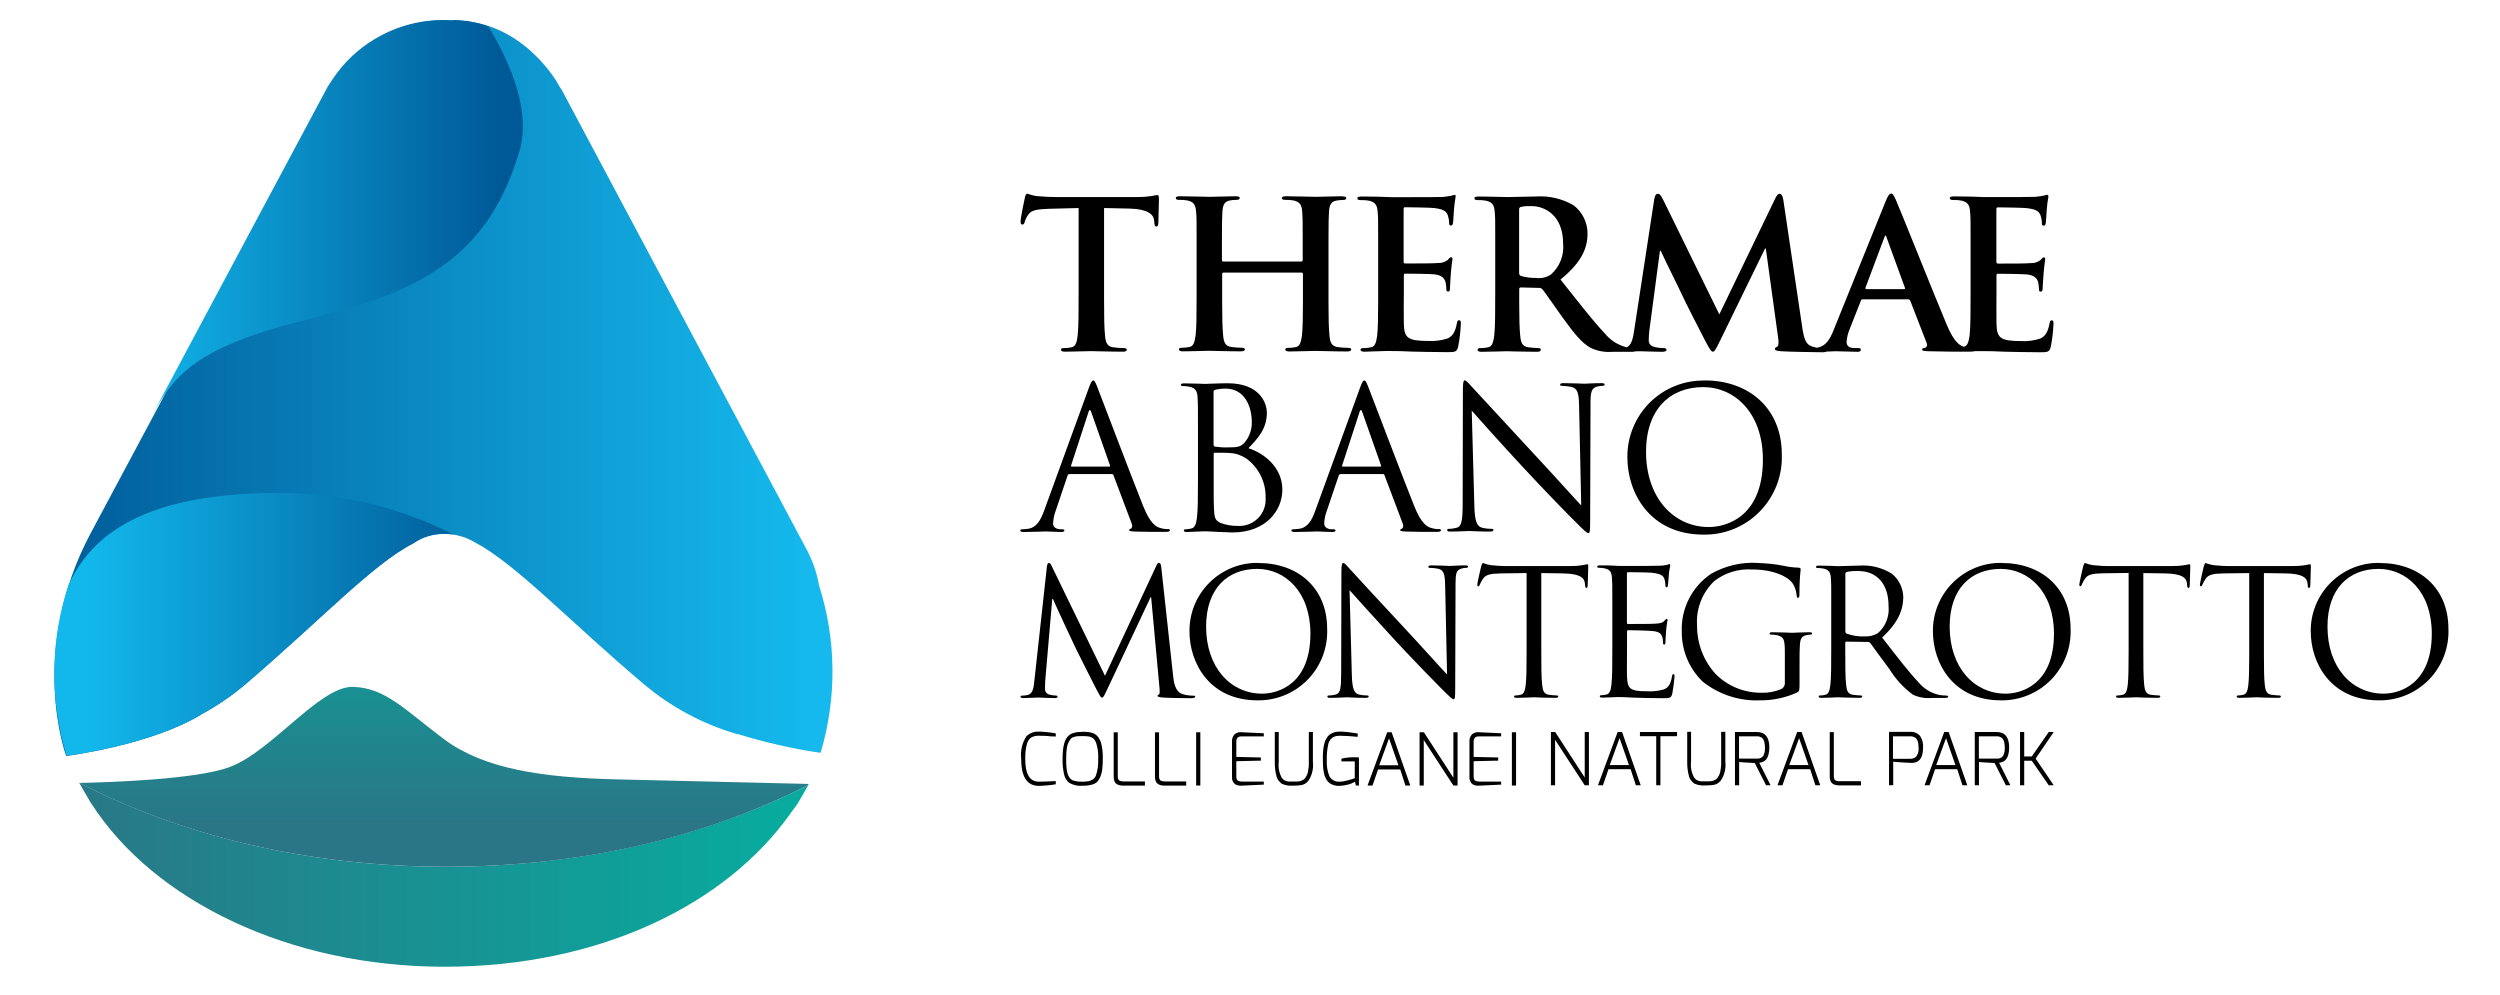 <?xml version="1.0" encoding="UTF-8"?>
<svg id="Livello_2" data-name="Livello 2" xmlns="http://www.w3.org/2000/svg" xmlns:xlink="http://www.w3.org/1999/xlink" viewBox="0 0 221 88">
  <defs>
    <style>
      .cls-1 {
        fill: url(#Sfumatura_senza_nome);
      }

      .cls-2 {
        fill: #fff;
      }

      .cls-3 {
        fill: url(#Sfumatura_senza_nome_5);
      }

      .cls-4 {
        fill: url(#Sfumatura_senza_nome_3);
      }

      .cls-5 {
        fill: url(#Sfumatura_senza_nome_3-2);
      }

      .cls-6 {
        fill: url(#Sfumatura_senza_nome_5-2);
      }
    </style>
    <linearGradient id="Sfumatura_senza_nome" data-name="Sfumatura senza nome" x1="-814.43" y1="178.17" x2="-813.47" y2="178.17" gradientTransform="translate(58494.73 12131.42) scale(71.82 -67.9)" gradientUnits="userSpaceOnUse">
      <stop offset="0" stop-color="#005997"/>
      <stop offset="1" stop-color="#15b9ed"/>
    </linearGradient>
    <linearGradient id="Sfumatura_senza_nome_3" data-name="Sfumatura senza nome 3" x1="-803.44" y1="175.81" x2="-802.49" y2="175.81" gradientTransform="translate(29598.58 4319.92) scale(36.83 -24.26)" gradientUnits="userSpaceOnUse">
      <stop offset="0" stop-color="#12b8ec"/>
      <stop offset="1" stop-color="#005997"/>
    </linearGradient>
    <linearGradient id="Sfumatura_senza_nome_3-2" data-name="Sfumatura senza nome 3" x1="-801.98" y1="177.05" x2="-801.03" y2="177.05" gradientTransform="translate(27743.5 6598.85) scale(34.58 -37.16)" xlink:href="#Sfumatura_senza_nome_3"/>
    <linearGradient id="Sfumatura_senza_nome_5" data-name="Sfumatura senza nome 5" x1="-813.65" y1="174.29" x2="-812.69" y2="174.29" gradientTransform="translate(54747.26 3036.61) scale(67.28 -16.98)" gradientUnits="userSpaceOnUse">
      <stop offset="0" stop-color="#2a7686"/>
      <stop offset="1" stop-color="#08ab9e"/>
    </linearGradient>
    <linearGradient id="Sfumatura_senza_nome_5-2" data-name="Sfumatura senza nome 5" x1="-831.33" y1="167.18" x2="-829.84" y2="167.18" gradientTransform="translate(11292.83 -13718.73) rotate(-90) scale(16.59 -67.31)" xlink:href="#Sfumatura_senza_nome_5"/>
  </defs>
  <g id="Livello_1-2" data-name="Livello 1">
    <g id="logo-thermaeabanomontegrotto">
      <rect class="cls-2" width="221" height="88"/>
      <path id="lettering" d="m113.04,64.72v2.65c-.06.48.04.98.28,1.4.05.07.12.13.19.19.16.09.34.14.53.13.07,0,.17,0,.32,0h.03c.2.01.4,0,.6-.05.08-.03.16-.07.23-.11.06-.04.11-.09.16-.15.05-.07.09-.14.13-.22.05-.09.08-.2.11-.3.06-.29.09-.6.08-.9v-2.65h.36v2.65c.07.6-.08,1.2-.42,1.69-.08.09-.17.16-.27.23-.1.06-.21.1-.32.12-.22.04-.44.05-.67.05h-.07c-.34.03-.68-.02-.99-.16-.09-.07-.17-.14-.25-.23-.1-.11-.17-.23-.21-.37-.12-.43-.18-.88-.17-1.33v-2.65h.37Zm-21.21-.05c.17,0,.4.02.71.05.31.03.57.07.79.11v.28c-.07,0-.14,0-.2-.01h-.21s-.26-.03-.26-.03l-.27-.02c-.21,0-.4-.01-.56-.01-.24-.01-.48.04-.69.17-.34.22-.51.85-.51,1.87,0,1.35.4,2.02,1.2,2.02.42,0,.89-.02,1.41-.05h.09s0,.28,0,.28c-.21.04-.47.07-.78.1-.3.03-.55.04-.72.04-1.04,0-1.56-.8-1.56-2.4-.08-.7.09-1.4.46-1.98.29-.29.69-.44,1.1-.41Zm3.76.02c.26,0,.45,0,.57.02.13.01.26.04.39.08.12.03.23.09.33.16.1.08.18.18.25.28.09.13.15.28.2.43.11.41.16.84.16,1.26,0,.36-.01.72-.05,1.08-.02.22-.08.43-.16.64-.06.15-.14.29-.24.42-.09.11-.22.2-.35.25-.31.11-.65.16-.98.15-.41.04-.82-.05-1.18-.25-.22-.17-.38-.42-.45-.69-.11-.46-.16-.93-.15-1.41,0-.27.01-.55.04-.82.02-.21.06-.41.12-.62.04-.15.11-.3.2-.43.07-.11.16-.2.26-.28.1-.07.21-.13.33-.16.23-.07.47-.1.72-.1Zm22.75-.02c.28,0,.55.02.83.05.34.04.63.08.85.12v.29h-.12s-.29-.03-.29-.03c-.12,0-.24-.02-.38-.03-.33-.02-.59-.03-.8-.03-.17,0-.34.02-.5.09-.12.05-.23.14-.32.24-.09.12-.16.26-.19.41-.1.47-.15.95-.13,1.43-.03.49.05.98.24,1.43.18.31.54.49.9.46.18,0,.37-.03.55-.08.19-.04.37-.09.55-.15l.23-.08v-1.48h-1.18v-.24c.36-.09.73-.13,1.11-.13.14,0,.28,0,.44.02v2.48h-.27l-.08-.33c-.22.12-.46.22-.71.27-.21.05-.42.08-.64.09h-.15c-.12,0-.24-.03-.36-.06-.13-.04-.26-.09-.37-.17-.11-.08-.2-.17-.27-.29-.07-.12-.13-.24-.18-.37-.05-.15-.08-.3-.1-.46h0c-.03-.17-.05-.34-.05-.51,0-.17-.01-.37-.01-.61s0-.47.03-.69c.02-.22.06-.43.12-.64.05-.19.14-.37.25-.53.11-.14.26-.26.43-.33.18-.09.38-.13.58-.13Zm31.15.03v2.65c-.06.48.04.97.28,1.4.06.07.12.13.19.19.16.09.34.14.53.13.07,0,.17,0,.32,0h.03c.2.01.4,0,.6-.05.08-.03.16-.07.23-.11.06-.04.12-.09.16-.15.05-.07.09-.14.13-.22.05-.09.08-.2.11-.3.06-.29.09-.6.08-.9v-2.65h.37v2.65c.07.6-.08,1.2-.42,1.69-.08.09-.17.16-.27.23-.1.06-.21.1-.32.12-.22.04-.44.05-.67.05h-.07c-.34.03-.68-.02-.99-.16-.09-.07-.17-.14-.25-.23-.1-.11-.17-.23-.21-.37-.12-.43-.18-.88-.17-1.33v-2.65h.37Zm-39.75.03l1.98.09v.28h-1.98c-.13-.01-.25.03-.35.12-.07.1-.11.22-.1.35v1.34l2.17.05v.28l-2.17.05v1.35c0,.2.06.33.17.39.11.04.22.06.34.06h1.92v.27l-1.92.09h-.14c-.07,0-.14,0-.21-.02-.09-.02-.18-.05-.26-.1-.21-.16-.31-.43-.28-.69v-3.08c-.02-.23.06-.47.22-.64.15-.13.34-.2.53-.2h.05Zm20.98,0l1.98.09v.28h-1.98c-.13-.01-.25.03-.35.12-.07.1-.11.22-.1.35v1.34l2.17.05v.28l-2.17.05v1.35c0,.2.06.33.17.39.11.04.22.06.34.06h1.92v.27l-1.92.09h-.14c-.07,0-.14,0-.2-.02-.09-.02-.18-.05-.26-.1-.21-.16-.31-.43-.28-.69v-3.08c-.02-.23.06-.47.22-.64.15-.13.34-.2.54-.2h.05Zm-31.91,0v3.9c0,.2.06.33.17.39.11.04.22.06.34.06h1.89v.37h-1.89c-.43,0-.7-.13-.8-.38-.05-.14-.07-.28-.07-.43v-3.9h.37Zm3.65,0v3.9c0,.2.06.33.17.39.11.04.22.06.34.06h1.89v.37h-1.89c-.43,0-.69-.13-.8-.38-.05-.14-.08-.29-.07-.43v-3.9h.37Zm20.56,0l1.65,4.71h-.43l-.46-1.42h-1.96l-.49,1.42h-.44s1.74-4.71,1.74-4.71h.39Zm11,0v4.71h-.37v-4.71h.37Zm-8.15,0l2.61,4.02v-4.02h.37v4.71h-.37l-2.62-4.02v4.02h-.37v-4.71h.37Zm-19.76,0v4.71h-.37v-4.71h.37Zm56-.02v3.9c0,.2.06.33.17.39.11.04.22.07.34.06h1.89v.37h-1.89c-.43,0-.69-.13-.8-.38-.05-.14-.08-.29-.07-.43v-3.9h.37Zm10.15,0l1.65,4.71h-.43l-.46-1.42h-1.96l-.49,1.42h-.44s1.74-4.71,1.74-4.71h.39Zm-13,0l1.65,4.71h-.43l-.46-1.42h-1.96l-.49,1.42h-.44s1.74-4.71,1.74-4.71h.39Zm-15.87,0l1.65,4.71h-.43l-.46-1.42h-1.96l-.49,1.42h-.44s1.74-4.71,1.74-4.71h.39Zm-5.91,0l2.61,4.02v-4.02h.37v4.71h-.37l-2.62-4.02v4.02h-.37v-4.71h.37Zm17.83,0c.73,0,1.1.46,1.1,1.37,0,.2-.02.41-.07.6-.03.14-.08.27-.16.39-.06.09-.14.16-.23.22-.13.08-.28.12-.43.14l1,1.99h-.4l-1-1.97c-.06,0-.3-.01-.73-.04-.43-.03-.64-.04-.65-.05v2.06h-.37v-4.71h1.92Zm21.2,0c.73,0,1.1.46,1.1,1.37,0,.2-.02.41-.07.6-.03.14-.08.27-.16.39-.06.09-.14.16-.23.22-.13.08-.28.12-.43.14l1,1.99h-.4l-1-1.97c-.06,0-.3-.01-.73-.04-.43-.03-.64-.04-.65-.05v2.06h-.37v-4.71h1.92Zm-6.76.37c.19.29.27.63.25.97,0,.79-.23,1.24-.7,1.35-.13.03-.26.05-.4.04-.15,0-.43-.02-.87-.05-.43-.03-.66-.05-.67-.06v2.08h-.37v-4.71h1.88c.33-.03.66.11.87.37Zm9.19-.37v2.16h.67l1.5-2.16h.44l-1.6,2.35,1.6,2.36h-.44l-1.5-2.17h-.67v2.17h-.37v-4.71h.37Zm-30.69,0v.37h-1.47v4.34h-.37v-4.34h-1.44v-.37h3.28Zm-52.54.36c-.2,0-.35,0-.45.01-.12.01-.23.04-.34.07-.11.03-.22.1-.29.19-.08.11-.14.23-.2.35h0c-.08.18-.12.38-.14.58-.03.26-.04.53-.04.79,0,.29,0,.53.02.72.01.17.04.33.07.49.03.12.07.24.13.36.05.09.12.17.19.24.07.07.16.12.26.14.22.06.45.1.68.09.21,0,.41,0,.61-.04.14-.03.28-.08.4-.16.12-.09.22-.21.27-.35.16-.46.22-.95.2-1.43.03-.48-.03-.95-.17-1.41-.03-.09-.07-.18-.12-.26-.04-.07-.1-.13-.16-.18-.06-.04-.12-.08-.19-.11-.07-.03-.15-.05-.22-.06-.17-.02-.35-.03-.52-.03Zm27.08.2l-.87,2.38h1.7l-.83-2.38Zm36.25-.02l-.87,2.38h1.7l-.83-2.38Zm-15.87,0l-.87,2.38h1.7l-.83-2.38Zm28.86,0l-.87,2.38h1.7l-.83-2.38Zm-3.18-.16h-1.51v1.99h1.51c.19,0,.37-.05.52-.17.19-.24.27-.54.23-.84,0-.48-.12-.78-.36-.9-.12-.06-.26-.09-.39-.08Zm7.64,0h-1.56v1.97h1.56c.22.03.44-.06.58-.23.12-.24.17-.5.15-.77h0c0-.17-.02-.34-.06-.5-.03-.12-.09-.22-.17-.31-.14-.11-.32-.17-.49-.16Zm-21.2,0h-1.56v1.97h1.56c.22.03.44-.06.58-.23.12-.24.17-.5.15-.77h0c0-.17-.02-.34-.06-.5-.03-.12-.09-.22-.17-.31-.14-.11-.32-.17-.49-.16Zm.09-15.32c.79.02,1.58.1,2.36.26.41.09.83.14,1.25.15.16.02.19.08.19.14-.08.73-.11,1.47-.11,2.2,0,.25-.03.33-.14.33-.08,0-.09-.09-.11-.23-.03-.36-.14-.71-.33-1.02-.39-.59-1.64-1.26-3.63-1.26-1.19-.07-2.36.29-3.31,1.02-1.07,1.02-1.63,2.46-1.53,3.93-.01,1.59.57,3.12,1.64,4.29,1.07,1.08,2.53,1.67,4.05,1.66.6.02,1.2-.09,1.76-.33.2-.1.33-.32.31-.54v-2.63c0-1.26-.08-1.43-.7-1.59-.17-.03-.35-.05-.53-.05-.06,0-.12-.03-.12-.09,0-.09.08-.12.25-.12.7,0,1.67.05,1.75.05s1.05-.05,1.51-.05c.17,0,.25.03.25.12,0,.06-.06.09-.12.09-.13,0-.26.02-.39.05-.42.08-.54.34-.57.88-.03.42-.03.83-.03,1.34v2c0,.7-.02.73-.2.84-1.03.47-2.15.71-3.28.7-1.84.08-3.64-.51-5.09-1.66-1.19-1.16-1.86-2.75-1.84-4.42-.08-2.03.9-3.96,2.58-5.1,1.25-.71,2.68-1.05,4.11-.97Zm-44.13,0c3.48,0,6.07,2.2,6.07,5.81.07,1.67-.55,3.3-1.72,4.5-1.17,1.2-2.78,1.86-4.45,1.83-4.23,0-6-3.3-6-6.09-.02-1.62.62-3.18,1.77-4.32,1.15-1.14,2.7-1.77,4.32-1.74h0Zm65.72,0c3.48,0,6.07,2.2,6.07,5.81.07,1.67-.55,3.3-1.72,4.5-1.17,1.2-2.78,1.86-4.45,1.83-4.23,0-6-3.3-6-6.09-.02-1.62.62-3.18,1.77-4.32,1.15-1.14,2.7-1.77,4.32-1.74h0Zm33.4,0c3.48,0,6.07,2.2,6.07,5.81.07,1.67-.55,3.3-1.72,4.5s-2.78,1.86-4.45,1.83c-4.23,0-6-3.3-6-6.09-.02-1.62.62-3.18,1.77-4.32s2.7-1.77,4.32-1.74h0Zm-91.61,0c.12,0,.39.34.54.5.23.26,2.53,2.76,4.91,5.31,1.53,1.64,3.21,3.53,3.71,4.04l-.17-7.87c-.02-1.01-.13-1.35-.6-1.47-.25-.05-.5-.08-.76-.08-.11,0-.12-.05-.12-.11,0-.09.12-.11.31-.11.7,0,1.44.05,1.61.05s.68-.05,1.31-.05c.17,0,.28.02.28.11,0,.06-.06.11-.17.11-.13,0-.25.01-.37.05-.51.11-.57.45-.57,1.38l-.03,9.08c0,1.02-.03,1.1-.14,1.1-.12,0-.31-.17-1.13-.99-.17-.16-2.39-2.43-4.03-4.2-1.79-1.94-3.54-3.89-4.04-4.45l.2,7.42c.03,1.27.19,1.67.6,1.8.25.06.51.09.77.09.08,0,.12.03.12.09,0,.09-.09.12-.28.12-.88,0-1.5-.05-1.64-.05s-.79.05-1.48.05c-.16,0-.25-.02-.25-.12,0-.06.05-.09.12-.09.22,0,.43-.03.64-.09.39-.11.46-.56.46-1.97l.02-8.88c0-.6.05-.77.17-.77Zm28.83.09s.06.06.06.14c0,.11-.08.29-.12.73-.02.15-.05.84-.08,1.02-.02.08-.05.17-.11.17-.09,0-.12-.08-.12-.2,0-.19-.03-.38-.09-.56-.11-.25-.26-.43-1.1-.53-.26-.03-1.95-.05-2.12-.05-.06,0-.09.05-.09.15v4.28c0,.11.02.15.09.15h.25c.58,0,1.92,0,2.21-.03.37-.03.59-.06.73-.22.11-.12.17-.2.23-.2.05,0,.08.03.08.12s-.08.36-.12.87c-.03.31-.06.88-.06.99,0,.12,0,.29-.11.29-.08,0-.11-.06-.11-.14,0-.17-.01-.35-.06-.51-.06-.22-.2-.48-.8-.54-.42-.05-1.95-.08-2.21-.08-.03,0-.06,0-.08.03-.02.02-.03.05-.03.08v1.36c0,.53-.02,2.32,0,2.65.04,1.07.27,1.28,1.79,1.28.5.03,1-.03,1.48-.17.4-.17.59-.48.7-1.12.03-.17.06-.23.14-.23.09,0,.09.12.09.23-.04.5-.11,1-.2,1.5-.1.37-.21.4-.71.4h-.12c-1.16,0-2.01-.03-2.61-.05-.6-.03-.97-.05-1.21-.05h-.06c-.1,0-.31,0-.55.02-.31,0-.66.03-.9.03-.17,0-.25-.03-.25-.12,0-.05.03-.09.12-.09.16,0,.31-.03.46-.06.31-.06.39-.4.45-.85.08-.65.08-1.87.08-3.36v-2.73s0-1.47,0-1.47c0-1.16,0-1.5-.03-1.87-.03-.53-.15-.77-.66-.88-.17-.03-.35-.05-.53-.05-.06,0-.12-.03-.12-.09,0-.09.08-.12.25-.12.36,0,.77,0,1.11.02l.64.03h.71c.96,0,2.58,0,2.83-.02.22,0,.45-.04.66-.08.08-.02.14-.08.22-.08Zm-45.12-.09c.11,0,.16.12.19.42l1.04,9.53c.06.56.17,1.43.83,1.64.33.1.67.14,1.01.14.08,0,.12.02.12.08,0,.09-.14.14-.32.14h-.2c-.56,0-1.88-.02-2.38-.06-.36-.03-.43-.08-.43-.15,0-.06.03-.09.11-.11.08-.02.09-.28.06-.56l-.74-8.04h-.05l-3.79,8.05c-.33.68-.37.82-.51.82-.11,0-.18-.15-.48-.72-.37-.7-1.53-3.04-1.77-3.51l-.04-.08c-.14-.27-1.87-3.99-2.04-4.41h-.06l-.62,7.19c-.02.25-.02.53-.02.79,0,.23.17.43.4.48.19.05.39.07.59.08.06,0,.12.03.12.08,0,.11-.09.14-.28.14-.57,0-1.31-.05-1.44-.05-.14,0-.88.05-1.3.05-.15,0-.26-.03-.26-.14,0-.05.08-.08.15-.08.16,0,.31-.01.46-.05.51-.09.56-.7.62-1.29l1.11-10.1c.02-.17.08-.28.17-.28s.15.06.23.23l4.73,9.74,4.54-9.73c.06-.14.12-.25.23-.25Zm64.71.9c.66.5,1.05,1.28,1.07,2.11,0,1.15-.48,2.29-1.87,3.58,1.27,1.63,2.32,3.01,3.22,3.96.48.58,1.15.98,1.88,1.12.2.03.4.05.6.05.08,0,.14.05.14.09,0,.09-.09.12-.37.12h-1.1c-.57.05-1.14-.05-1.65-.29-.84-.62-1.54-1.39-2.09-2.28-.65-.85-1.38-1.89-1.68-2.29-.05-.06-.12-.1-.2-.09l-1.9-.03c-.08,0-.11.05-.11.12v.37c0,1.49,0,2.71.08,3.36.05.45.14.79.6.85.23.03.46.05.7.06.09,0,.12.05.12.09,0,.08-.08.12-.25.12-.85,0-1.83-.05-1.9-.05-.02,0-.99.05-1.45.05-.17,0-.25-.03-.25-.12,0-.05.03-.09.12-.09.16,0,.31-.02.46-.06.31-.06.39-.4.45-.85.08-.65.08-1.87.08-3.36v-2.73s0-1.63,0-1.63c0-1.04,0-1.36-.03-1.71-.03-.53-.16-.77-.67-.88-.17-.03-.35-.05-.53-.05-.06,0-.12-.03-.12-.09,0-.09.08-.12.25-.12.65,0,1.54.04,1.72.05h.03c.17,0,1.34-.05,1.83-.05.99-.07,1.97.17,2.82.68Zm17.14-.9c.22.09.45.15.68.19.45.05,1.03.08,1.22.08h5.79c.37,0,.73-.02,1.1-.08.23-.03.37-.08.43-.08.08,0,.08.09.08.19,0,.46-.05,1.53-.05,1.7,0,.14-.05.2-.11.2-.08,0-.11-.05-.12-.26l-.02-.17c-.05-.46-.42-.82-1.9-.85l-1.95-.03v6.55c0,1.49,0,2.71.08,3.36.05.45.14.79.6.85.23.03.46.05.7.06.09,0,.12.05.12.09,0,.08-.08.12-.25.12-.8,0-1.71-.04-1.88-.05h-.02c-.07,0-1.05.05-1.51.05-.17,0-.25-.03-.25-.12,0-.05.03-.09.12-.09.16,0,.31-.03.46-.06.31-.06.39-.4.45-.85.07-.61.08-1.71.08-3.07v-6.85s-2.29.03-2.29.03c-.96.02-1.33.12-1.58.5-.1.15-.19.31-.26.48-.05.13-.09.16-.15.16-.05,0-.08-.05-.08-.14,0-.15.31-1.49.34-1.61.03-.09.09-.29.15-.29Zm-53.22,0c.22.09.45.15.68.19.45.05,1.03.08,1.22.08h5.79c.37,0,.73-.02,1.1-.08.23-.03.37-.08.43-.08.08,0,.08.09.08.19,0,.46-.05,1.53-.05,1.7,0,.14-.05.2-.11.2-.08,0-.11-.05-.12-.26l-.02-.17c-.05-.46-.42-.82-1.9-.85l-1.95-.03v6.55c0,1.49,0,2.71.08,3.36.05.45.14.79.6.85.23.03.46.05.7.06.09,0,.12.05.12.09,0,.08-.08.12-.25.12-.8,0-1.71-.04-1.88-.05h-.02c-.07,0-1.05.05-1.51.05-.17,0-.25-.03-.25-.12,0-.05.03-.09.12-.09.16,0,.31-.03.46-.06.31-.06.39-.4.45-.85.07-.56.08-1.56.08-2.78v-7.13s-2.29.03-2.29.03c-.96.02-1.33.12-1.58.5-.1.15-.19.31-.26.48-.05.13-.09.16-.15.16-.05,0-.08-.05-.08-.14,0-.15.31-1.49.34-1.61.03-.09.09-.29.15-.29Zm63.88,0c.22.09.45.15.68.19.45.05,1.03.08,1.22.08h5.79c.37,0,.73-.02,1.1-.08.23-.03.37-.08.43-.08.08,0,.08.09.08.19,0,.46-.05,1.53-.05,1.7,0,.14-.05.2-.11.2-.08,0-.11-.05-.12-.26l-.02-.17c-.05-.46-.42-.82-1.9-.85l-1.95-.03v6.55s0,.58,0,.58c0,1.22.01,2.22.08,2.78.05.45.14.79.6.85.23.03.46.05.7.06.09,0,.12.05.12.09,0,.08-.08.12-.25.12-.8,0-1.71-.04-1.88-.05h-.02c-.07,0-1.05.05-1.51.05-.17,0-.25-.03-.25-.12,0-.05.03-.09.12-.09.16,0,.31-.03.46-.06.31-.06.39-.4.45-.85.06-.52.08-1.41.08-2.5v-7.41s-2.29.03-2.29.03c-.96.02-1.33.12-1.58.5-.1.15-.19.31-.26.48-.05.13-.09.16-.15.16-.05,0-.08-.05-.08-.14,0-.15.31-1.49.34-1.61.03-.09.09-.29.15-.29Zm-83.85.52c-2.58,0-4.51,1.7-4.51,5.1,0,3.61,2.16,5.93,4.95,5.93h0c1.39,0,4.27-.81,4.27-5.31,0-3.72-2.26-5.72-4.7-5.72Zm99.13,0c-2.58,0-4.51,1.7-4.51,5.1,0,3.61,2.16,5.93,4.95,5.93h0c1.39,0,4.27-.81,4.27-5.31,0-3.72-2.26-5.72-4.7-5.72Zm-33.4,0c-2.58,0-4.51,1.7-4.51,5.1,0,3.61,2.16,5.93,4.95,5.93h0c1.39,0,4.27-.81,4.27-5.31,0-3.72-2.26-5.72-4.7-5.72Zm-12.58.18c-.35,0-.69.02-1.03.09-.08.03-.13.1-.12.19v5.07c0,.08.04.15.1.19.52.19,1.07.27,1.62.25.41.02.81-.08,1.16-.29.68-.6,1.03-1.49.94-2.39,0-1.94-1.02-3.1-2.67-3.1Zm-13.58-16.84c3.9,0,6.81,2.47,6.81,6.52.08,1.88-.62,3.7-1.93,5.05-1.31,1.35-3.11,2.09-4.99,2.06-4.75,0-6.73-3.7-6.73-6.83-.02-1.82.7-3.56,1.98-4.84,1.29-1.28,3.03-1.98,4.84-1.95Zm-21.2,0c.14,0,.43.38.61.56.26.29,2.85,3.09,5.51,5.96,1.72,1.84,3.61,3.96,4.16,4.53l-.19-8.83c-.02-1.13-.14-1.51-.68-1.65-.28-.06-.56-.08-.85-.09-.12,0-.14-.05-.14-.12,0-.11.14-.12.35-.12.78,0,1.61.05,1.8.05s.76-.05,1.47-.05c.19,0,.31.02.31.12,0,.07-.07.12-.19.12-.14,0-.28.02-.42.05-.57.12-.64.5-.64,1.55l-.03,10.18c0,1.15-.03,1.23-.16,1.23-.14,0-.35-.19-1.27-1.12-.19-.17-2.69-2.73-4.52-4.71-2.01-2.17-3.97-4.36-4.52-4.99l.23,8.33c.03,1.43.21,1.88.68,2.02.28.07.57.1.87.1.09,0,.14.04.14.1,0,.1-.1.14-.31.14-.99,0-1.68-.05-1.84-.05s-.88.05-1.66.05c-.17,0-.28-.02-.28-.14,0-.07.05-.1.14-.1.24,0,.48-.04.71-.1.43-.12.52-.63.52-2.21l.02-9.96c0-.68.05-.87.19-.87Zm-22.87.3c.42,0,1.09-.05,1.89-.05,2.84,0,3.47,1.74,3.47,2.61,0,1.43-.81,2.28-1.63,3.13,1.28.4,3,1.63,3,3.66,0,1.86-1.46,3.79-4.42,3.79-.19,0-.75-.04-1.25-.05-.46-.03-.9-.05-1.03-.05h-.09c-.11,0-.35,0-.63.02-.35,0-.75.04-1.01.04-.19,0-.28-.04-.28-.14,0-.05.03-.1.14-.1.18,0,.35-.03.52-.07.35-.07.43-.45.5-.96.08-.63.09-1.75.09-3.12v-5.13c0-1.5,0-1.9-.03-2.34-.03-.59-.17-.87-.75-.99-.19-.04-.39-.05-.59-.05-.07,0-.14-.04-.14-.1,0-.1.09-.14.28-.14.78,0,1.87.05,1.96.05Zm-9.99-.3c.1,0,.17.09.38.63.26.66,2.98,7.84,4.04,10.48.62,1.55,1.13,1.82,1.49,1.93.17.05.34.09.52.1h.18c.1,0,.17.02.17.11,0,.1-.16.14-.35.14h-.34c-.52,0-1.47,0-2.39-.03-.33-.02-.52-.02-.52-.12,0-.07.05-.1.12-.12.1-.04.21-.19.1-.47l-1.61-4.27c-.02-.07-.09-.11-.16-.1h-3.73c-.08,0-.15.06-.17.14l-1.04,3.08c-.14.37-.22.77-.24,1.16,0,.35.36.5.66.5h.17c.12,0,.17.04.17.1,0,.1-.1.14-.26.14-.42,0-1.16-.05-1.35-.05s-1.14.05-1.96.05c-.23,0-.33-.03-.33-.14,0-.07.07-.1.16-.1.12,0,.36-.02.5-.04.79-.1,1.14-.76,1.46-1.63l3.93-10.79c.21-.57.28-.68.38-.68Zm23.96,0c.1,0,.17.09.38.63.26.66,2.98,7.84,4.04,10.48.62,1.55,1.13,1.82,1.49,1.93.17.05.34.09.52.1h.18c.1,0,.17.02.17.11,0,.1-.16.14-.35.14h-.34c-.52,0-1.47,0-2.39-.03-.33-.02-.52-.02-.52-.12,0-.07.05-.1.12-.12.1-.04.21-.19.1-.47l-1.61-4.27c-.02-.07-.09-.11-.16-.1h-3.72c-.08,0-.15.06-.17.14l-1.04,3.08c-.14.37-.23.77-.24,1.16,0,.35.36.5.66.5h.17c.12,0,.17.04.17.1,0,.1-.1.14-.26.14-.42,0-1.16-.05-1.35-.05s-1.14.05-1.96.05c-.23,0-.33-.03-.33-.14,0-.07.07-.1.16-.1.12,0,.36-.02.5-.04.79-.1,1.15-.76,1.46-1.63l3.93-10.79c.21-.57.28-.68.38-.68Zm29.97.59c-2.89,0-5.06,1.91-5.06,5.72,0,4.05,2.43,6.65,5.55,6.65h0c1.56,0,4.78-.9,4.78-5.96,0-4.17-2.53-6.41-5.27-6.41Zm-43.18,5.8c-.07,0-.1.03-.1.12v.99s0,1.58,0,1.58c0,1.03,0,2,.02,2.17.05.85.05,1.09.59,1.35.49.18,1.01.27,1.53.26.66.04,1.31-.21,1.78-.68.47-.47.71-1.12.67-1.79.04-1.36-.59-2.66-1.68-3.47-.43-.29-.92-.47-1.44-.5-.22-.03-1.09-.03-1.35-.03Zm-11.17-3.58l-1.53,4.69c-.03.09,0,.12.05.12h3.31c.09,0,.09-.05.07-.12l-1.65-4.69c-.09-.26-.17-.26-.26,0Zm23.96,0l-1.53,4.69c-.03.09,0,.12.05.12h3.31c.09,0,.09-.05.07-.12l-1.65-4.69c-.09-.26-.17-.26-.26,0Zm-11.86-2.09c-.28,0-.56.03-.83.09-.16.04-.21.09-.21.19v4.66c0,.12.03.16.12.19.35.05.7.08,1.06.07.97,0,1.21-.04,1.58-.45.41-.49.63-1.12.62-1.76,0-1.44-.64-2.99-2.34-2.99Zm20.25-17.14c.09,0,.11.07.11.16-.07.39-.12.78-.15,1.18-.02.18-.05.98-.09,1.19-.02.09-.05.2-.18.2s-.16-.09-.16-.25c0-.22-.04-.44-.11-.65-.13-.33-.31-.54-1.21-.65-.31-.04-2.21-.07-2.57-.07-.09,0-.13.05-.13.18v4.59c0,.13.02.2.13.2h.38c.74,0,2.18,0,2.52-.04.31.02.62-.08.87-.27.13-.14.2-.24.29-.24.07,0,.13.04.13.14s-.07.4-.15,1.33c-.02.37-.07,1.1-.07,1.22,0,.15,0,.34-.16.34-.04,0-.09,0-.12-.04s-.05-.08-.04-.12c0-.22-.03-.44-.07-.65-.09-.36-.34-.64-1.01-.71-.35-.04-2.14-.06-2.57-.06-.09,0-.11.07-.11.18v1.43c0,.62-.02,2.29,0,2.81.03,1.25.32,1.53,2.17,1.53.57.03,1.15-.04,1.7-.22.47-.22.68-.6.82-1.34.04-.2.07-.27.2-.27.15,0,.15.15.15.33-.03.68-.11,1.35-.24,2.02-.13.47-.29.47-.98.47-1.36,0-2.36-.04-3.13-.05-.78-.04-1.34-.05-1.88-.05h-.18c-.22,0-.52,0-.85.02-.42,0-.89.04-1.25.04-.24,0-.36-.05-.36-.18,0-.09.07-.14.29-.14.22,0,.44-.02.65-.07.36-.07.45-.47.53-1,.07-.61.09-1.65.09-2.9v-5.99c0-1.23,0-1.61-.04-2.03-.04-.62-.18-.91-.78-1.04-.23-.04-.47-.06-.71-.05-.2,0-.31-.04-.31-.16s.13-.16.4-.16c.49,0,1.01.02,1.47.02.47.02.89.04,1.14.04h1.43c1.26,0,2.88,0,3.1-.02.26-.02.52-.06.78-.11.09-.03.19-.06.29-.07Zm38.58-.11c.16,0,.27.16.45.58.44,1,3.33,8.26,4.49,11.02.65,1.55,1.16,1.86,1.54,1.96h-.05c.36-.06.45-.46.53-.98.09-.76.09-2.2.09-3.87v-3.2s0-1.44,0-1.44c0-1.53,0-1.94-.04-2.4-.04-.62-.18-.91-.78-1.04-.23-.04-.47-.06-.71-.05-.2,0-.31-.04-.31-.16s.13-.16.4-.16c.49,0,1.02.02,1.47.02.47.02.89.04,1.14.04h1.43c1.26,0,2.88,0,3.1-.02.26-.02.52-.06.78-.11.09-.03.19-.06.29-.07.09,0,.11.07.11.16-.07.39-.12.78-.15,1.18-.02.18-.05.98-.09,1.19-.02.09-.05.2-.18.2s-.16-.09-.16-.25c0-.22-.04-.44-.11-.65-.13-.33-.31-.54-1.21-.65-.31-.04-2.21-.07-2.57-.07-.09,0-.13.05-.13.18v4.59c0,.13.02.2.13.2h.38c.74,0,2.18,0,2.52-.04.31.02.62-.08.87-.27.13-.14.2-.24.29-.24.07,0,.13.04.13.14s-.07.4-.15,1.33c-.02.37-.08,1.1-.08,1.22,0,.15,0,.34-.16.34-.04,0-.09,0-.12-.04s-.05-.08-.04-.12c0-.22-.03-.44-.07-.65-.09-.36-.34-.64-1.01-.71-.35-.04-2.14-.06-2.57-.06-.09,0-.11.07-.11.18v1.43c0,.57-.02,2.05,0,2.68v.13c.03,1.25.33,1.53,2.17,1.53.58.04,1.15-.04,1.7-.22.47-.22.68-.6.82-1.34.04-.2.07-.27.2-.27.15,0,.15.15.15.33-.03.68-.11,1.35-.24,2.02-.13.47-.29.47-.98.47-1.36,0-2.36-.04-3.13-.05-.78-.04-1.34-.05-1.88-.05h-.18c-.14,0-.33,0-.53,0-.12.04-.33.05-.71.05-.65,0-1.97,0-3.42-.04-.33-.02-.54-.02-.54-.14,0-.11.07-.15.25-.16.08-.03.14-.09.17-.17.03-.08.02-.17-.02-.25l-1.45-3.74c-.02-.08-.1-.13-.18-.13h-4.04c-.09,0-.13.04-.16.15l-.98,2.49c-.15.35-.24.73-.27,1.11,0,.33.16.56.72.56h.27c.22,0,.27.04.27.15,0,.14-.11.18-.31.18-.58,0-1.36-.05-1.92-.05-.1,0-.4.01-.79.03-.09.04-.22.06-.37.06-.45,0-2.95-.04-3.68-.09-.42-.04-.53-.09-.53-.2,0-.09.07-.14.2-.2.11-.04.16-.27.09-.78l-1.09-7.9h-.07l-3.95,8.1c-.42.85-.51,1.02-.67,1.02s-.34-.36-.64-.91c-.43-.83-1.86-3.61-2.08-4.12-.16-.38-1.25-2.52-1.88-3.89h-.07l-.94,7.08c-.03.28-.05.57-.05.85,0,.34.24.51.54.58.25.06.5.09.76.09.14,0,.27.04.27.13,0,.16-.16.2-.43.2-.76,0-1.58-.05-1.9-.05-.11,0-.26,0-.44.01-.06.03-.15.04-.26.04h-1.72c-.67.06-1.34-.06-1.94-.34-.78-.42-1.47-1.27-2.48-2.67-.72-1-1.56-2.23-1.79-2.51-.08-.09-.2-.14-.33-.13l-1.58-.04c-.09,0-.15.04-.15.15v1.17c0,1.28.02,2.35.09,2.97.05.53.16.93.71,1,.29.04.59.06.89.07.14,0,.22.05.22.15,0,.13-.13.18-.36.18-1.05,0-2.39-.05-2.66-.05-.34,0-1.49.05-2.21.05-.24,0-.36-.05-.36-.18,0-.09.07-.15.29-.15.22,0,.44-.02.65-.07.36-.07.45-.47.53-1,.09-.76.09-2.2.09-3.87v-3.2s0-1.64,0-1.64c0-1.37,0-1.77-.04-2.21-.04-.62-.18-.91-.78-1.04-.23-.04-.47-.06-.71-.05-.2,0-.31-.04-.31-.16s.13-.16.4-.16c.96,0,2.1.05,2.48.05.62,0,1.99-.05,2.55-.05,1.17-.08,2.33.19,3.34.78.77.59,1.23,1.51,1.23,2.49,0,1.34-.56,2.58-2.39,4.07,1.61,2.03,2.86,3.65,3.93,4.78.49.6,1.16,1.02,1.91,1.21l-.08.02c.51-.11.65-.82.74-1.43l1.79-11.69c.05-.31.16-.47.31-.47s.25.09.49.56l4.95,10.1,4.93-10.22c.14-.29.24-.44.4-.44s.27.18.33.56l1.65,11.11c.16,1.14.34,1.67.89,1.83.14.04.27.08.41.11h-.02c.83-.11,1.18-.72,1.54-1.63l4.55-11.26c.22-.53.33-.73.51-.73Zm-48.52.26c.25,0,.38.04.38.16s-.11.16-.33.16c-.18,0-.35.02-.53.05-.49.09-.64.4-.67,1.04-.03.44-.03.84-.04,2.21v5.81c0,1.25.02,2.29.09,2.91.05.51.16.91.71.98.31.04.61.07.92.07.2,0,.29.05.29.14,0,.13-.15.18-.36.18-1.18,0-2.32-.05-2.83-.05-.42,0-1.56.05-2.26.05-.25,0-.38-.05-.38-.18,0-.09.07-.14.29-.14.22,0,.44-.02.65-.07.36-.07.45-.47.53-1,.07-.61.09-1.65.09-2.9v-2.57s0-.06-.03-.08c-.02-.02-.05-.03-.08-.03h-6.92s-.06,0-.08.03c-.01.01-.02.03-.03.05v2.6c0,1.25.02,2.29.09,2.91.05.51.16.91.71.98.31.04.61.07.92.07.2,0,.29.05.29.14,0,.13-.15.18-.36.18-1.18,0-2.32-.05-2.83-.05-.42,0-1.56.05-2.28.05-.24,0-.36-.05-.36-.18,0-.09.07-.14.29-.14.22,0,.44-.02.65-.07.36-.07.45-.47.53-1,.08-.66.09-1.83.09-3.21v-5.49c0-1.37,0-1.77-.04-2.21-.04-.62-.18-.91-.78-1.04-.23-.04-.47-.06-.71-.05-.2,0-.31-.04-.31-.16s.13-.16.38-.16c.98,0,2.12.05,2.61.05.43,0,1.58-.05,2.28-.05.25,0,.38.04.38.16s-.11.16-.33.16c-.18,0-.35.02-.53.05-.49.09-.64.4-.67,1.04-.03.48-.04.91-.04,2.61v1.62c0,.09.05.13.11.13h6.92c.05,0,.11-.04.11-.13v-2.2c0-1.23-.01-1.61-.04-2.03-.04-.62-.18-.91-.78-1.04-.23-.04-.47-.06-.71-.05-.2,0-.31-.04-.31-.16s.13-.16.38-.16c.98,0,2.12.05,2.61.05.43,0,1.58-.05,2.28-.05Zm-27.83-.25c.25.1.51.17.78.22.53.05,1.21.09,1.81.09h7.17c.42,0,.84-.03,1.25-.09.16-.04.32-.07.49-.09.13,0,.15.11.15.38,0,.38-.05,1.63-.05,2.11-.02.18-.05.29-.16.29-.15,0-.18-.09-.2-.36l-.02-.2c-.04-.47-.53-.98-2.14-1.02l-2.28-.05v8.1c0,1.39.01,2.55.09,3.23.05.51.16.91.71.98.31.04.61.07.92.07.2,0,.29.05.29.14,0,.13-.14.18-.34.18-1.2,0-2.34-.05-2.84-.05-.42,0-1.56.05-2.28.05-.24,0-.36-.05-.36-.18,0-.09.07-.14.29-.14.22,0,.44-.02.65-.07.36-.07.47-.47.53-1,.09-.76.09-2.2.09-3.87v-7.44s-2.7.07-2.7.07c-1.05.04-1.49.13-1.76.53-.14.19-.24.41-.31.64-.04.15-.09.22-.2.22-.13,0-.16-.09-.16-.29,0-.29.34-1.94.38-2.09.05-.24.11-.34.22-.34Zm75.89,3.71c-.05,0-.09.09-.11.16l-1.67,4.45c-.02.07,0,.13.07.13h3.33c.09,0,.11-.05.09-.11l-1.63-4.47c-.02-.07-.04-.16-.09-.16Zm-32.24-2.53c-.13.04-.16.11-.16.25v5.52c0,.2.03.27.15.33.45.13.91.19,1.38.18.45.06.91-.05,1.29-.31.77-.68,1.17-1.7,1.07-2.72,0-2.58-1.7-3.32-2.77-3.32-.32-.01-.64,0-.96.07Z"/>
      <g id="pictogram">
        <path id="Path_52" data-name="Path 52" class="cls-2" d="m5.59,65.83s.34,2.22,3.3,6.4c2.96,4.18,16.66,10.21,28.7,10.21s32.46-9.2,33.86-13.07c1.4-3.88,1.89-5.21,2.01-7.36.13-2.15-27.28-18.42-33.94-18.42S5.59,59.21,5.59,65.83"/>
        <path id="Path_76" data-name="Path 76" class="cls-1" d="m40.24,1.82h-.21c-2.17-.16-4.35.32-6.26,1.38-1.52.79-2.83,1.92-3.85,3.31-.3.37-.58.76-.82,1.17,0,0-15.41,28.86-21.05,39.39-5.64,10.54-2.2,19.76-2.2,19.76,0,0,7.56-.96,12.03-3.72,1.35-.74,2.62-1.61,3.78-2.62,6.6-5.58,11.28-10.61,14.92-12.53.79-.48,1.69-.74,2.61-.76h.21c.92.02,1.82.28,2.61.76,3.64,1.93,8.32,6.96,14.92,12.53,2.41,2.03,5.22,3.53,8.25,4.41h.07c2.38.73,4.82,1.29,7.29,1.65,1.45-4.84,1.4-10-.14-14.81-.2-1.16-.6-2.28-1.17-3.31L49.66,7.95c-.13-.17-.24-.36-.34-.55h0s-3.03-5.51-9.01-5.58h-.07Z"/>
        <path id="Path_77" data-name="Path 77" class="cls-4" d="m24.11,43.58c-10.05.11-15.65,2.86-18.05,8.12-1.62,4.9-1.68,10.18-.18,15.11,0,0,7.54-.92,11.99-3.71,1.35-.73,2.63-1.6,3.81-2.58,6.59-5.65,11.25-10.66,14.95-12.53.76-.54,1.68-.82,2.61-.81.04,0,.04.04.07.04s.04-.04.07-.04c.24,0,.47.03.71.07-4.83-2.45-10.17-3.71-15.58-3.67h-.39Z"/>
        <path id="Path_78" data-name="Path 78" class="cls-5" d="m40.14,1.77c-.1,0-.17.03-.23.03-2.18-.14-4.35.33-6.27,1.36-1.51.8-2.82,1.92-3.85,3.29-.53.73-.83,1.23-.83,1.23,0,0-9.1,17.01-15.86,29.68,2.06-3.86,3.62-6.58,14.2-9.14,10.69-2.59,15.96-6.02,18.62-14.86.96-3.29-.5-7.28-2.75-11.03-.97-.35-1.99-.54-3.02-.56h0Z"/>
        <path id="Path_79" data-name="Path 79" class="cls-3" d="m7,69.2c.32.58.64,1.1.97,1.68.06.06.06.13.13.19,5.48,8.52,17.4,14.39,31.19,14.39s25-5.55,30.68-13.68c.19-.26.32-.45.52-.71.32-.52.64-1.1.97-1.68-8.89,4.52-19.98,7.23-32.03,7.23-12.18,0-23.39-2.77-32.42-7.42Z"/>
        <path id="Path_80" data-name="Path 80" class="cls-6" d="m20.28,67.82c-3.02,1.09-10.62,1.34-13.27,1.39,8.99,4.64,20.21,7.41,32.41,7.41s23.1-2.68,32.02-7.22c.02-.02.02-.07.05-.1-3.02-.07-11.41-.27-16.84-.4-6.69-.15-11.84-.92-15.35-3.52-3.52-2.63-5.22-4.59-8.12-4.66h-.05c-2.92,0-7.2,5.78-10.85,7.09Z"/>
      </g>
    </g>
  </g>
</svg>